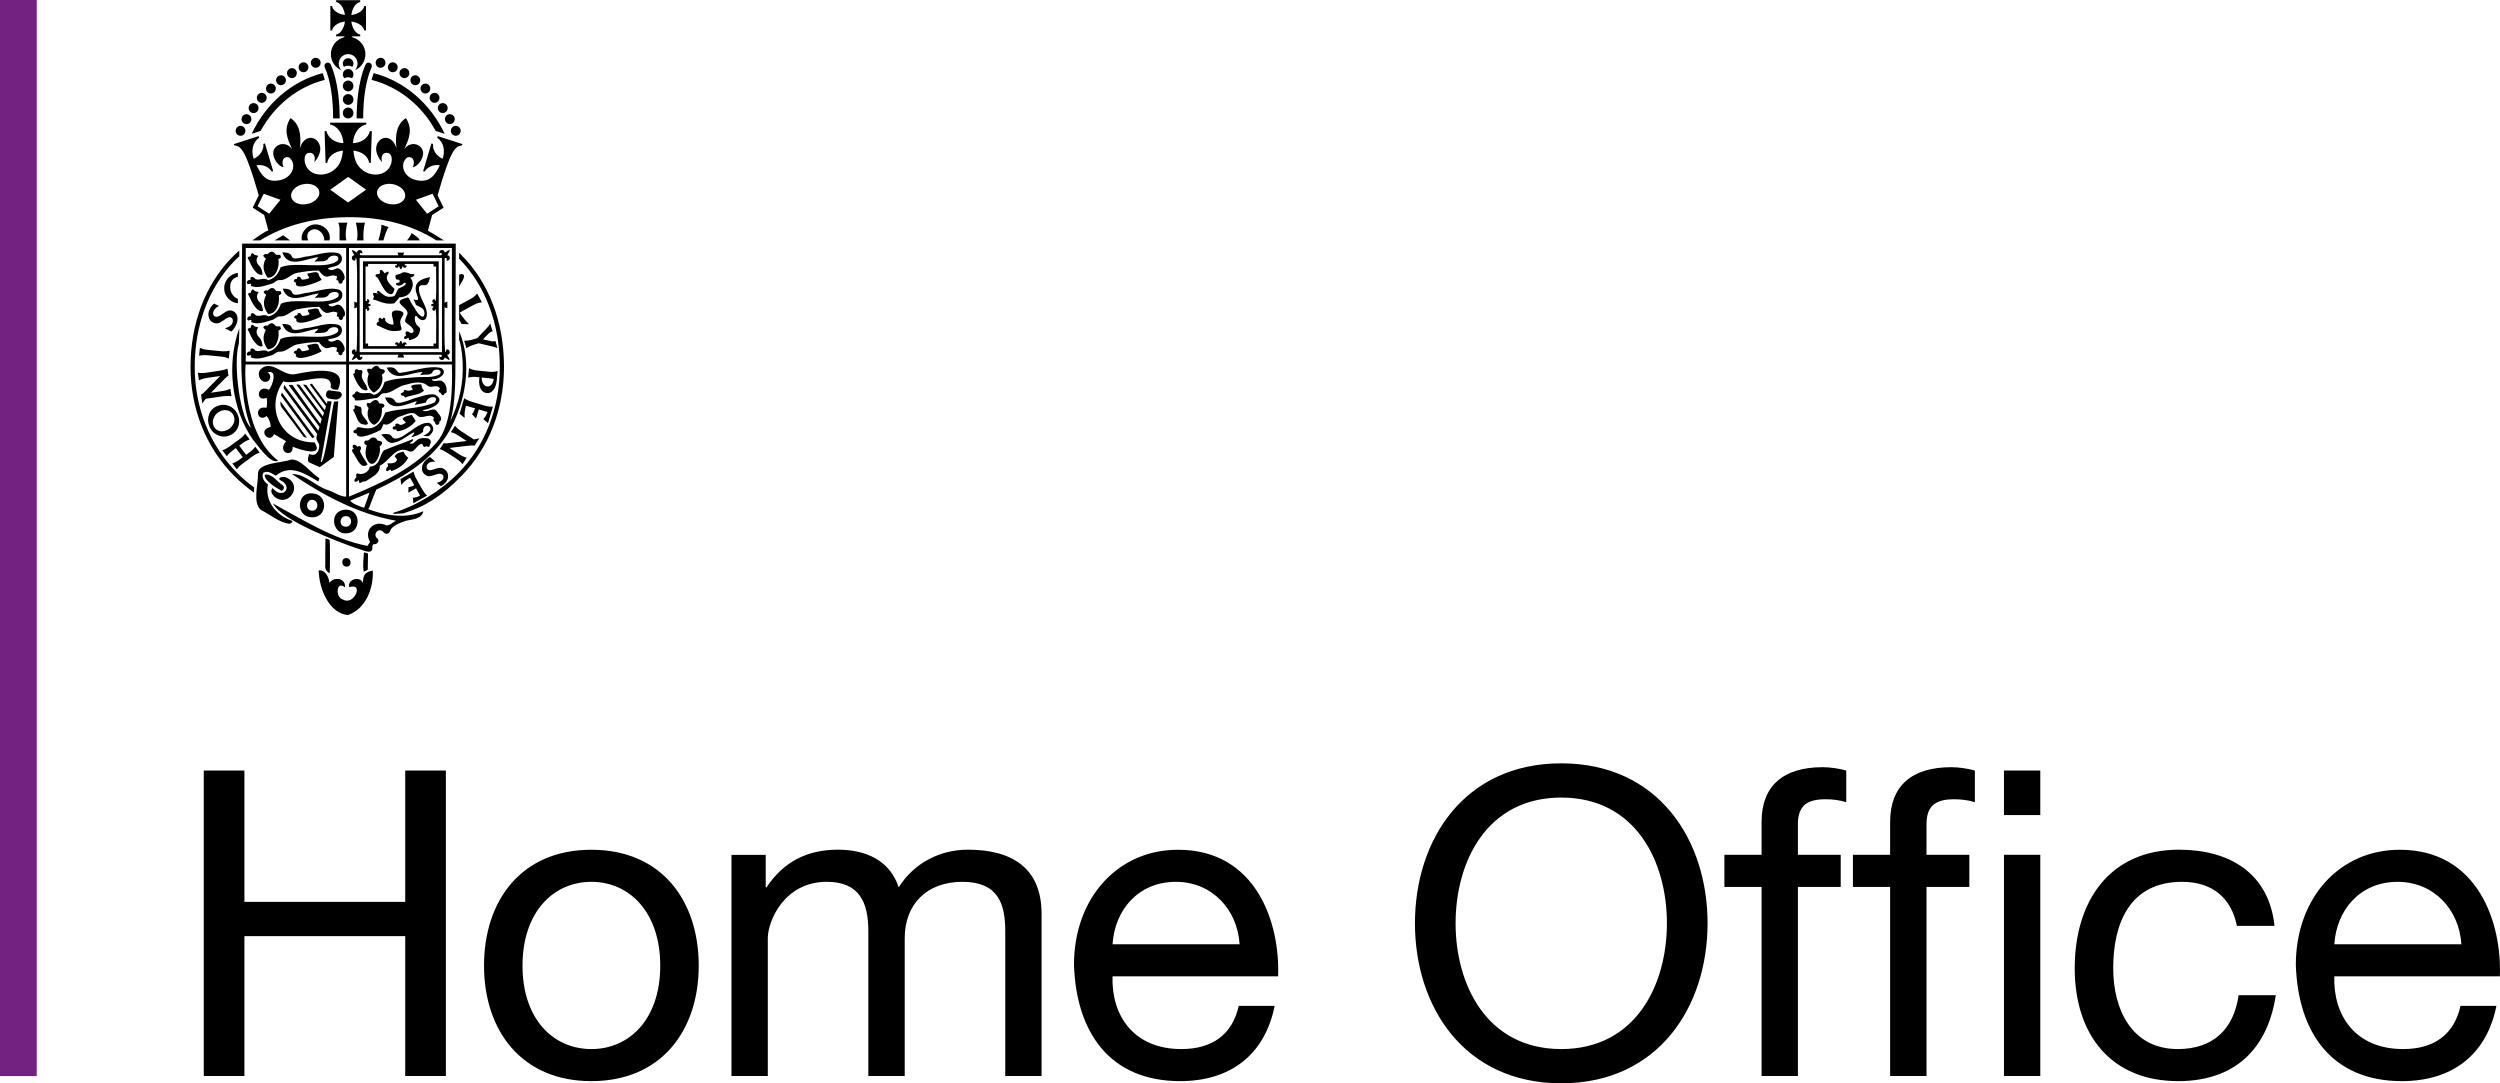 <?xml version="1.0" encoding="UTF-8"?><svg id="b" xmlns="http://www.w3.org/2000/svg" width="650" height="281.657" viewBox="0 0 650 281.657"><defs><style>.d{fill:#732282;}</style></defs><g id="c"><path class="d" d="M0,279.782h9.55V0H0v279.782Z"/><path d="M67.374,69.094c-.72-.719-.948-1.737-.229-2.509-.351-.352-.842-.07-1.193-.562-.456-.509-.72.087-.826.631-1.281.176-.543.597-.263,1.282.42,1.175,1.931,3.984,3.406,3.457-.07-.807-.264-1.737-.895-2.299M82.838,71.271c-.263-1.018-2.123-.194-2.897-.158-.087.509.37.737.458,1.14-.597.387-1.23.404-1.862.474-.333-.333-.474-.93-1.052-.754-.334.088-.141.439-.386.562q-.65-.053-.738.615c.194.104.386.227.58.351-.474,2.299,5.776-.088,6.706-.772-.316-.511-.703-.861-.807-1.458M73.044,66.953c-.053-.246-.122-.44-.176-.668-.404-.018-.754-.035-1.106-.053-.807-1.036-1.299-1.052-2.247-.122q-.65-.246-1.089.333c.158.333.37.58.703.754-1.001,1.827-.703,3.459.492,5.004,2.211.07,3.106-2.949,2.756-4.792.229-.158.439-.298.668-.456M87.28,69.902c-.65.298-1.51.613-2.037-.158,1.142-.474,2.546-.352,3.3-1.422.58-.703.528-2.089-.561-2.475-2.861-.772-5.864.65-8.76.913-5.39,1.457-1.544-1.159-5.828-1.142,1.545,4.389,6.144,1.563,9.357,1.246-.246.511-.756.72-.983,1.178,1.14-.23,2.615.21,3.475-.668.421-1.212,3.3-1.351,2.616.298-2.703,2.634-11.165.158-14.922,1.843-.562,1.72-1.544,2.861-3.196,3.335-1.35-.825-1.947.122-3.299-.263-.368-.404-.756-.877-1.334-.421,0,.176.018.386.018.631-.65-.192-1.351.685-.685,1.089.282.018.562-.298.86-.018-.035.139-.051.298-.087.456,1.79.772,3.739-.106,5.494-.58.72-.21,1.106-.93,1.878-.913,1.827.141,2.861-1.404,4.442-1.843,1.931-.368,3.897-.668,5.881-.632,2.264,3.09,2.685.456,4.722,1.527-.07.298-.122.58-.176.913.194.07.368.122.527.176-.194.772.948,1.211,1.089.245.035-.122-.019-.28.139-.298,1.212-.65-.65-3.862-1.931-3.02M67.462,78.538c-.703-.737-.93-1.737-.211-2.527-.368-.334-.842-.054-1.193-.544-.458-.527-.72.07-.844.632-1.263.176-.527.596-.245,1.263.42,1.175,1.931,4.003,3.406,3.476-.07-.808-.264-1.739-.914-2.301M82.926,80.697c-.245-1.001-2.106-.176-2.879-.141-.087.509.368.72.456,1.124-.596.386-1.228.404-1.861.492-.333-.333-.474-.93-1.054-.754-.333.069-.139.42-.386.561q-.65-.051-.737.597c.194.122.386.246.58.352-.474,2.299,5.776-.088,6.706-.773-.317-.509-.703-.86-.826-1.457M73.149,76.379c-.064-.221-.123-.444-.176-.668-.375-.002-.75-.014-1.124-.035-.789-1.036-1.281-1.054-2.229-.122q-.668-.246-1.106.333c.158.316.368.578.72.737-1.002,1.825-.703,3.476.474,5.002,2.229.088,3.124-2.93,2.773-4.775.229-.157.439-.316.668-.474M87.386,79.328c-.65.316-1.527.632-2.037-.158,1.142-.456,2.528-.352,3.3-1.404.58-.703.528-2.107-.58-2.475-2.844-.789-5.845.65-8.741.895-5.39,1.476-1.545-1.158-5.828-1.14,1.544,4.388,6.144,1.579,9.338,1.263-.227.509-.754.703-.966,1.159,1.142-.211,2.616.227,3.476-.65.421-1.211,3.283-1.351,2.616.28-2.704,2.634-11.165.158-14.922,1.861-.562,1.72-1.544,2.861-3.196,3.318-1.351-.825-1.947.123-3.299-.245-.37-.42-.756-.877-1.335-.42v.613c-.631-.176-1.334.701-.666,1.105.28.019.562-.316.86-.018-.037.141-.053.282-.088.439,1.774.772,3.739-.104,5.495-.578.719-.211,1.105-.913,1.878-.896,1.825.123,2.861-1.404,4.442-1.842,1.93-.37,3.896-.668,5.88-.65,2.264,3.106,2.687.474,4.722,1.526-.069.298-.122.597-.176.914.194.069.37.122.528.192-.211.756.948,1.212,1.087.229.037-.122-.018-.264.141-.282,1.211-.666-.65-3.861-1.931-3.036M67.374,87.701c-.72-.737-.948-1.737-.229-2.527-.351-.334-.842-.054-1.193-.544-.456-.528-.72.087-.826.631-1.281.176-.543.597-.263,1.265.421,1.193,1.931,4.002,3.406,3.475-.07-.807-.264-1.737-.895-2.299M82.838,89.861c-.263-1.002-2.123-.176-2.895-.141-.088.509.368.72.456,1.124-.597.386-1.23.404-1.862.492-.333-.333-.474-.93-1.052-.756-.334.07-.141.421-.386.562q-.65-.053-.738.597c.194.122.386.245.58.352-.474,2.298,5.776-.089,6.706-.773-.316-.509-.703-.86-.807-1.457M73.044,85.541c-.053-.227-.122-.437-.176-.666-.404,0-.754-.018-1.105-.035-.808-1.036-1.3-1.054-2.248-.123q-.65-.246-1.087.333c.157.317.368.58.701.738-1.001,1.825-.701,3.475.492,5.002,2.211.088,3.108-2.932,2.756-4.775.229-.158.439-.316.668-.474M87.28,88.492c-.65.316-1.51.613-2.037-.158,1.142-.456,2.546-.352,3.301-1.404.578-.703.525-2.107-.562-2.475-2.861-.789-5.864.65-8.76.895-5.39,1.457-1.544-1.159-5.828-1.124,1.545,4.371,6.144,1.563,9.357,1.23-.246.527-.756.719-.983,1.193,1.14-.227,2.615.194,3.475-.666.421-1.212,3.301-1.351,2.616.28-2.703,2.634-11.165.158-14.922,1.861-.562,1.72-1.544,2.861-3.196,3.318-1.35-.825-1.947.122-3.299-.245-.368-.421-.756-.878-1.334-.421,0,.176.018.368.018.613-.65-.176-1.351.703-.685,1.106.282.018.562-.316.861-.018-.037.139-.054.28-.088.439,1.79.772,3.739-.088,5.494-.58.72-.21,1.106-.913,1.878-.894,1.827.122,2.861-1.406,4.442-1.844,1.931-.368,3.897-.685,5.881-.65,2.264,3.108,2.685.474,4.722,1.527-.07.298-.122.597-.176.913.194.07.368.122.527.176-.194.772.948,1.228,1.089.246.035-.106-.019-.264.139-.282,1.212-.666-.65-3.862-1.931-3.036M80.874,118.192c-.141-.051-.282-.087-.474-.139-.229.613-.597,1.755-.054,2.159l2.792,1.246,3.651-2.633,1.159-14.483-1.07.07c-.282.037-2.459,16.694-3.478,15.711.211-1.087,2.81-15.711,2.81-15.711,0,0-.72-.122-1.071-.158-.053.334-.141.772-.141.772l-3.914-5.283-.528.229,4.197,5.67-.282.983c-.404-.264-4.442-6.022-4.844-6.549l-.844-.087,5.46,7.302-.298.966-6.128-8.25-.789-.019,6.618,8.954-.368,1.281-7.268-10.147-.983.018,8.04,10.901-.298.983-8.883-11.902-.157.896s8.251,11.164,8.759,11.884c-.456,1.368-.122,1.492.458,2.615.298,1.265-.58,3.212-2.072,2.722M76.099,116.139c1.685.737,8.267,2.861,5.67-1.124-8.69.176-12.991-8.988-8.093-15.887,2.897,1.369,13.2-3.475,12.288,1.58.527.58.685.632,1.896.632,3.055-6.776-7.18-4.863-10.848-4.109-3.282.913-6.232-3.897-9.146-1.316-1.177,1.001-.456,3.265,1.106,3.371,1.387.053,1.79-1.843.578-2.458,2.704-.878,1.353,3.423.37,4.53-3.073-1.633-3.652,3.335-.58,2.072.122.876.158,1.755-.07,2.614-3.318-.754-2.492,4.038.035,2.142.703.703,1.018,1.756,1.089,2.775-.245.087-.492.139-.701.263-2.528,1.07.509,4.16,1.561,1.651,1.002.596,2.107,1.263,3.125,1.842-2.546,3.02,1.931,4.406,1.72,1.422M81.786,113.611l-8.497-11.551s-.176.528-.245.772c.632.844,8.128,11.077,8.128,11.077l.615-.298ZM73.22,105.905c1.965,2.562,3.88,5.159,5.792,7.74.298.053.826.176.826.176l-6.917-9.445s-.139.948.298,1.527M88.334,101.85c-.948-.088-1.966-.298-2.897-.386-.842.386-.983,1.842,0,2.141.492.141,1.544.264,1.544.229,1.159.333,2.739-1.194,1.353-1.984M114.911,99.093c-.509-.492-2.546.509-2.597-.509,1.51.352,4.423-1.614,2.423-2.895-3.388-.791-7.093.842-10.533,1.228-1.351.298-.668-1.896-3.652-1.316,1.913,4.019,6.057,1.175,9.269,1.14.018.352-.596.334-.456.791.948-.298,2.528.21,3.071-.72.282-1.14,2.687-.878,1.984.439-1.808,1.142-4.476.615-6.6.861-2.58.21-5.407.28-7.812,1.175-.49,1.51-1.158,3.037-2.878,3.406-1.212-1.177-2.967.211-4.266-.983-.421.088-.509.352-.685.668-.632.245-.842.596-.194,1.035.333.106.211.492.352.685,1.702.106,3.404-.352,5.126-.562,1.281,0,1.228-1.124,2.176-1.281,2.264.122,3.686-1.878,5.809-2.211,1.721-.492,4.022-1.106,5.548.087.352.404.878.492,1.439.386.72-.122,1.58-.28,1.966.562l-.42.421c.087.158.157.352.244.527.352-.037.405.263.546.492.192.316.65.316.719,0,.088-.404.509-.211.632-.562.07-1.036-.158-2.335-1.212-2.861M105.519,101.445c-.141-.122-.439,0-.492.088.018.65-.668.456-.878.913.139.264.333.474.615.456.368-.035.351.421.684.439,1.58-.719,3.476-.543,4.81-1.773-.492-.439-.615-1.036-.737-1.649-.914.069-1.792-.054-2.581.386-.088.404.211.631.404,1.001-.65.263-1.228.404-1.825.139M109.855,106.607c1.966-.037,6.565-2.213,3.23-4.021-1.861-.298-3.721.596-5.511,1.018-7.233,2.879-3.002-.632-7.479-.246,1.51,3.827,5.337,1.844,8.198.948.088.421-.439.528-.368.948.966-.192,1.878-.386,2.791-.578.386-1.878,3.827-1.896,2.248-.019-3.95,1.739-8.619,1.404-12.763,2.581-2.756,7.25-7.566,2.317-7.531,4.406-1.07.087-1.07,1.14.053,1.035.018,2.125,5.354-.333,6.338-.964l.684-1.476c1.616.791,2.773-1.526,4.178-1.947,1.387-.282,3.213-1.651,4.406-.386,1.334,1.475,3.318-.772,4.494.719-.44,1.142.139.632.333,1.351-.018.65,1.054.632,1.07-.018,0-.28.037-.456.317-.562.596-.913-.668-1.896-1.124-2.65-.966-.948-2.58.842-3.563-.141M104.922,117.42c-.878.227-1.774.298-2.317,1.211.229.298.439.58.65.879-.421,1.105-1.51.93-2.528.966.088.351.139.543.211.772-.44.227-.615.615-.528,1.158.123.037.264.088.387.123.298-.352.807-.701.93-.035,1.861-.615,3.528-1.739,4.406-3.476-.528-.421-.983-.895-1.212-1.598M102.482,110.855c-.404,0-.492.509-.21.737.263.298.527-.018.825.07.018.176.018.316.035.439,1.616.106,4.073-1.351,4.933-2.668-.333-.528-.668-1.036-1.001-1.563-.878.28-1.896.264-2.423,1.054.317.351.597.632.913.966-.596.333-1.281.894-1.931.351-.263-.246-1.001-.122-.825.333.018.07-.018.176-.018.246-.122.018-.211.035-.298.035M98.181,114.558c-.474-1.001-1.475-1.106-2.176-.246-.246.298-.615.194-.93.229-.685.316-.317,1.054.28,1.228-.316,1.142-.492,2.301-.035,3.423,1.598,3.809,3.984-1.036,3.388-3.089,1.087-.913.789-1.457-.528-1.545M91.599,116.84c-.245.65.386,1.018.615,1.527.701,1.106,1.737,3.792,3.353,2.387-.597-1.177-1.545-2.248-1.984-3.476.527-.754.298-1.72-.703-1.105-.263-.509-.631-.615-1.087-.474-.141.333-.211.631.139.894.018,0,0,.088-.018.141l-.316.106M99.691,105.062c-.316-.176-.701-.194-1.036-.158-.562-1.475-1.598-.913-2.423-.035-1.228-.492-1.036.613-.386,1.211-.613,1.51-.192,3.739,1.404,4.387,1.686-.701,2.16-2.754,2.054-4.405.527-.088.948-.668.386-1.001M91.949,106.922c.685,1.054.878,2.722,2.054,3.335.527,0,1.351.492,1.668-.158-.334-1.246-1.88-1.966-1.668-3.406.07-.333-.053-.65-.316-.966-.615.194-1.861-1.175-1.404.44-.37.139-.597.386-.334.754M111.031,113.944c-3.371-.439-2.861,1.896-4.528,1.335.298-.37,1.124-.562.86-1.124-2.475,1.07-5.092,1.861-7.566,2.966-1.246,1.335-.842,3.985-3.67,4.232-.104,1.387-2.053,2.316-3.247,1.702-.474.456-.263.562-.192,1.002-.405.349-.966,1.211-.088,1.211.28-.07.492-.474.772-.352l-.051.562c.227,0,.543.088.631-.018.386-.492.948-.088,1.369-.474,1.457-.983,3.547-1.878,3.423-3.914,2.581-1.124,4.073-5.285,7.407-3.828,1.668.895,2.107-1.774,3.599-1.843.421.983.615.913,1.159.58.93.719.772-.421,1.124-.93.051-.528-.474-1.124-1.002-1.106M111.803,110.046c-3.018-1.017-7.793,5.566-9.795,3.635-.492-1.07-2.001-.948-2.932-.668,1.124.826,1.756,2.634,3.476,2.037,1.949-.386,3.476-1.949,5.161-2.668.037.561-.527.807-.772,1.334,1.158-.352,2.194-.685,3.055-1.422-.158-3.178,4.405-.948.035,1.018.772.018,1.316.368,1.843-.282,1.002-.894,1.054-2.176-.07-2.985M95.566,101.393c-.088-1.616-1.966-2.668-1.404-4.283.174-.314.083-.708-.211-.914q-.544.141-.948-.122c-.72-.352-.807.439-.754.93-.141.07-.264.122-.458.211.492,1.404,1.95,4.897,3.775,4.178M95.742,97.653c-.544,1.545.018,3.582,1.438,4.424,1.633-.719,2.687-2.861,2.107-4.652.404-.333.878-.492.737-1.036-.263-.632-1.228-.158-1.475-.895-.613-.842-1.438-.158-1.93.42-.387.037-.756-.157-1.089.019-.368.668.615,1.054.21,1.72M89.686,5.601c-.229,1.774-1.159,3.178-2.299,3.388v.456h2.248c-.111.075-.206.171-.282.282-1.97.535-3.332,2.33-3.318,4.371,0,1.861,1.124,3.475,2.721,4.16-.441-.464-.686-1.08-.685-1.72,0-1.37,1.106-2.475,2.458-2.475,1.334,0,2.44,1.105,2.44,2.474,0,.668-.263,1.282-.684,1.72,1.654-.721,2.723-2.354,2.721-4.159.014-2.041-1.348-3.836-3.318-4.371-.069-.11-.159-.206-.264-.282h2.23v-.456c-1.142-.21-2.072-1.614-2.299-3.388,1.773.229,3.142,1.159,3.352,2.317h.458V1.58h-.458c-.21,1.159-1.579,2.089-3.352,2.318.227-1.79,1.158-3.161,2.299-3.388V.053h-6.27v.456c1.14.229,2.072,1.598,2.299,3.388-1.774-.229-3.142-1.159-3.353-2.317h-.439v6.338h.439c.211-1.159,1.58-2.089,3.353-2.318M90.526,15.133c-.77.004-1.391.633-1.387,1.403h0c0,.317.106.615.282.844.678-.396,1.516-.396,2.194,0,.176-.229.28-.528.28-.844,0-.772-.613-1.404-1.368-1.404M90.527,17.94c-.77.004-1.392.631-1.388,1.402,0,0,0,.002,0,.003,0,.387.158.72.404.983.298-.139.632-.245.983-.245s.685.106.966.245c.263-.259.409-.614.404-.983,0-.772-.615-1.404-1.369-1.404M90.526,20.942c-.77.004-1.391.633-1.387,1.403,0,0,0,0,0,.001,0,.772.615,1.404,1.387,1.404.756,0,1.369-.631,1.369-1.404s-.613-1.404-1.368-1.404M90.527,24.454c-.77.004-1.392.631-1.388,1.402,0,0,0,.002,0,.003,0,.772.615,1.404,1.387,1.404.756,0,1.369-.632,1.369-1.404s-.613-1.404-1.368-1.404M90.527,27.964c-.77.004-1.392.631-1.388,1.402v.004c-.024.761.574,1.397,1.335,1.421.761.024,1.397-.574,1.421-1.335,0-.029,0-.058,0-.086,0-.772-.613-1.406-1.368-1.406M86.611,30.79h1.704c0-3.318-.298-9.514-2.335-14.008-.136-.306-.437-.504-.772-.509-.122.002-.243.033-.352.088-.429.195-.619.7-.425,1.129.002.004.003.007.005.011,1.403,3.108,2.176,7.83,2.176,13.288M92.72,30.79h1.704c0-5.459.772-10.181,2.194-13.288.194-.439,0-.948-.439-1.14-.109-.056-.229-.086-.351-.088-.335.005-.636.204-.772.509-2.019,4.494-2.335,10.691-2.335,14.009M73.059,22.154c.707-.004,1.279-.576,1.282-1.282.004-.712-.569-1.293-1.281-1.299-.712.006-1.286.588-1.281,1.3,0,.701.578,1.281,1.281,1.281M82.1,17.624c.706-.008,1.272-.587,1.264-1.293,0-.002,0-.005,0-.007.011-.706-.553-1.287-1.259-1.297-.001,0-.003,0-.004,0-.707,0-1.281.573-1.281,1.281,0,.006,0,.012,0,.018,0,.719.561,1.3,1.281,1.3M78.924,18.784c.703-.005,1.269-.579,1.263-1.282h0c.011-.706-.552-1.287-1.258-1.299-.002,0-.004,0-.006,0-.713.005-1.287.587-1.282,1.3,0,.701.58,1.281,1.282,1.281M75.904,20.31c.706-.008,1.272-.587,1.264-1.293,0-.002,0-.004,0-.006.012-.706-.55-1.288-1.256-1.3-.002,0-.005,0-.007,0-.712.006-1.286.588-1.281,1.3,0,.72.578,1.3,1.281,1.3M64.09,32.264c.697,0,1.263-.564,1.264-1.261,0-.007,0-.014,0-.02.012-.706-.55-1.288-1.256-1.3-.002,0-.005,0-.007,0-.707,0-1.282.572-1.283,1.28,0,.007,0,.014,0,.02,0,.72.562,1.281,1.282,1.281M65.932,29.403c.712-.005,1.286-.586,1.282-1.299.005-.712-.569-1.294-1.281-1.3-.712.006-1.286.588-1.281,1.3,0,.72.578,1.3,1.281,1.3M68.056,26.735c.713-.005,1.287-.587,1.282-1.3.004-.712-.57-1.293-1.282-1.299-.712.006-1.286.588-1.281,1.3,0,.719.58,1.299,1.281,1.299M70.444,24.313c.706-.007,1.272-.586,1.265-1.292,0-.003,0-.006,0-.008.004-.703-.562-1.277-1.265-1.281h0c-.706.004-1.277.576-1.281,1.282,0,.719.58,1.3,1.281,1.3M62.545,35.302c.697,0,1.263-.564,1.264-1.261,0-.007,0-.014,0-.02.012-.706-.55-1.288-1.256-1.3-.002,0-.005,0-.007,0-.707,0-1.281.573-1.281,1.281,0,.006,0,.013,0,.019,0,.719.561,1.281,1.281,1.281M110.608,24.313c.706-.007,1.272-.586,1.265-1.292,0-.003,0-.006,0-.008.001-.703-.568-1.274-1.271-1.275s-1.274.568-1.275,1.271v.004c0,.72.562,1.3,1.281,1.3M98.953,17.624c.706-.008,1.272-.587,1.264-1.293,0-.002,0-.005,0-.007.011-.706-.553-1.287-1.259-1.297-.001,0-.003,0-.004,0-.707,0-1.282.572-1.283,1.28,0,.006,0,.013,0,.019,0,.719.562,1.3,1.282,1.3M117.226,34.021c0,.719.562,1.281,1.282,1.281.697,0,1.263-.564,1.264-1.261,0-.007,0-.014,0-.02.012-.706-.55-1.288-1.256-1.3-.002,0-.005,0-.007,0-.707,0-1.282.572-1.283,1.28,0,.007,0,.014,0,.02M102.131,18.782c.703-.005,1.269-.579,1.263-1.282h0c.011-.706-.552-1.287-1.258-1.299-.002,0-.004,0-.006,0-.707,0-1.281.573-1.281,1.281,0,.006,0,.013,0,.019,0,.701.561,1.281,1.281,1.281M105.151,20.308c.706-.008,1.272-.587,1.264-1.293,0-.002,0-.004,0-.006.012-.706-.55-1.288-1.256-1.3-.002,0-.005,0-.007,0-.707,0-1.282.572-1.283,1.28,0,.007,0,.014,0,.02,0,.72.562,1.3,1.282,1.3M113.839,28.103c0,.72.562,1.281,1.265,1.281.699.008,1.273-.552,1.281-1.251,0-.01,0-.02,0-.03.01-.707-.555-1.289-1.262-1.3-.006,0-.013,0-.019,0-.706.007-1.272.586-1.265,1.292,0,.003,0,.006,0,.008M115.684,30.982c0,.72.578,1.281,1.281,1.281.697,0,1.263-.564,1.264-1.261,0-.007,0-.014,0-.02.012-.706-.55-1.288-1.256-1.3-.002,0-.005,0-.007,0-.712.006-1.286.588-1.281,1.3M112.979,26.734c.707,0,1.282-.572,1.283-1.28,0-.007,0-.014,0-.02.01-.707-.556-1.289-1.263-1.299-.006,0-.013,0-.019,0-.706.008-1.272.587-1.264,1.293,0,.002,0,.005,0,.007,0,.719.562,1.299,1.263,1.299M107.977,22.153c.706-.004,1.277-.576,1.281-1.282.004-.712-.569-1.293-1.281-1.299-.706.007-1.272.586-1.265,1.292,0,.003,0,.006,0,.008-.005.703.562,1.277,1.265,1.281h0M65.443,34.791l2.317-.754c3.598-6.583,9.585-11.463,16.677-13.271-.158-.615-.352-1.212-.544-1.756-8.075,2.107-14.798,7.971-18.449,15.781M113.279,34.037l2.335.754c-3.67-7.811-10.392-13.674-18.468-15.781-.192.544-.368,1.124-.543,1.756,7.109,1.808,13.095,6.688,16.677,13.271M72.921,51.943l-2.932,3.635-3.02-1.95,1.598-3.247,4.354,1.563ZM78.872,47.889c2.001-.386,3.862.439,4.125,1.878.282,1.422-1.142,2.897-3.142,3.282-2.019.404-3.862-.439-4.144-1.861-.263-1.439,1.142-2.914,3.161-3.3M90.527,45.993l4.653,3.318-4.671,3.335-4.652-3.318,4.669-3.335ZM98.042,49.766c.28-1.439,2.123-2.266,4.142-1.878,2.001.386,3.423,1.861,3.142,3.3-.263,1.422-2.123,2.264-4.125,1.861-2.018-.386-3.423-1.861-3.159-3.282M112.47,50.379l1.598,3.249-3.02,1.949-2.914-3.635,4.336-1.563ZM67.268,50.8l-1.175,2.387-.387.808.738.474,2.248,1.439c.349,1.263.701,2.597,1.087,4.037-.668,0-3.388,2.019-4.178,2.563h2.018c6.32-3.914,13.938-5.952,22.681-6.04,8.988-.087,16.765,1.95,23.171,6.04h1.966c-.613-.439-3.949-2.423-4.178-2.528.386-1.457.754-2.809,1.089-4.072l2.247-1.439.737-.474-.386-.808-1.175-2.387c3.459-12.059,4.581-12.743,6.355-13.007l.087-.334-6.407-2.072-.122.423c1.614,1.193,2.14,3.159,1.403,5.476-1.702-.754-2.685-2.387-2.492-3.862-.037,0-.422-.122-.422-.122l-2.159,7.215s.316.087.352.104c.841-1.246,2.316-1.931,4.002-1.649-1.422,2.897-2.791,4.476-5.881,3.914-3.335-.613-4.178-3.44-3.423-4.932.562-1.106,1.142-1.246,1.79-1.001.65.229,1.036,1.159.474,2.546,1.246-.264,2.546-1.931,2.687-3.423.139-1.476-1.124-2.492-2.178-2.599-.999-.104-1.913.229-2.738,1.3,1.404-2.932,2.213-5.249.439-8.075-2.299,1.491-2.897,4.211-2.456,7.828-.983-3.196-3.67-3.371-4.845-1.439-1.177,1.949.28,4.266,1.105,5.037-.404-1.509.194-2.65,1.545-2.352,1.351.298,1.369,3.142-.368,4.618-1.737,1.457-4.387,1.228-6.126-.07-1.598-1.194-2.194-2.528-2.528-5.161,2.211.194,3.897,1.528,4.125,3.177.037,0,.404.018.404.018l.282-8.25-.509-.019c-.352,1.668-2.125,3.09-4.406,3.125.158-2.546,1.598-4.512,3.459-4.845v-.474h-9.391v.474c1.861.333,3.3,2.299,3.457,4.845-2.264-.037-4.054-1.457-4.405-3.125-.037,0-.492.019-.492.019l.263,8.25s.368-.018.421-.018c.229-1.649,1.896-2.985,4.107-3.177-.333,2.633-.913,3.968-2.527,5.161-1.72,1.3-4.371,1.527-6.126.07-1.739-1.476-1.72-4.32-.37-4.618,1.353-.298,1.966.844,1.563,2.354.826-.772,2.282-3.09,1.106-5.037-1.177-1.932-3.862-1.756-4.861,1.438.437-3.616-.141-6.338-2.442-7.83-1.79,2.827-.983,5.144.439,8.076-.842-1.071-1.755-1.406-2.756-1.3-1.054.106-2.317,1.124-2.159,2.599.122,1.492,1.422,3.159,2.685,3.423-.58-1.387-.176-2.317.456-2.546.65-.246,1.23-.106,1.79,1.001.772,1.492-.069,4.318-3.422,4.933-3.09.561-4.459-1.018-5.881-3.915,1.702-.282,3.159.404,4.002,1.649.037-.018.352-.104.352-.104l-2.142-7.215s-.404.122-.42.122c.175,1.476-.791,3.108-2.512,3.862-.737-2.316-.21-4.283,1.404-5.476l-.104-.421-6.426,2.072.106.333c1.755.263,2.879.948,6.338,13.007M119.844,66.179c-.158-.157-.316-.316-.474-.456v1.527c6.829,6.952,10.586,16.923,10.586,28.14,0,10.674-3.792,20.451-10.691,27.509-4.546,4.669-11.059,8.671-16.992,10.427l.069.298c.282-.035.65-.035,1.089-.07.439-.018.93-.035,1.439-.087,5.67-1.72,10.076-4.547,15.184-9.796,7.093-7.285,10.989-17.327,10.989-28.28,0-11.691-3.968-22.049-11.199-29.209M61.598,122.897c-7.074-7.146-10.971-16.923-10.971-27.509,0-10.813,3.633-20.556,10.216-27.437.404-.404.844-.844,1.37-1.318v-1.491l-.019.018c-.754.65-1.475,1.334-2.141,2.037-6.776,7.074-10.515,17.098-10.515,28.191,0,10.867,4.002,20.926,11.287,28.28,1.538,1.543,3.2,2.958,4.968,4.23l.192.158.054-.245c.035-.211.035-.509.035-.756v-.333l-.07-.053c-1.579-1.123-3.054-2.386-4.406-3.774M107.468,130.867l3.58-2.018c-.474-.405-.895-.967-1.281-1.633l-1.492-2.668c-.386-.668-.632-1.318-.738-1.932l-3.404,1.913.192,1.544h.019c.527-.701,1.281-1.333,2.264-1.877l1.106,1.984c-.562.263-1.054.439-1.51.474l-.019,1.439,1.984-1.124,1.054,1.896c-.668.352-1.3.527-1.878.527l.123,1.475ZM113.594,125.495l-.019.018,1.036.896c.492-.229.895-.544,1.265-.966.456-.528.666-1.106.631-1.739-.035-.631-.28-1.14-.719-1.51-.368-.316-.738-.492-1.142-.543-.404-.037-.894.051-1.492.263-.578.211-1.017.333-1.263.352-.242.02-.482-.056-.668-.211-.19-.172-.303-.412-.316-.668,0-.264.088-.527.282-.738.21-.227.439-.404.719-.492.298-.087.685-.139,1.211-.139l.037-.018-1.369-1.177c-.506.281-.958.649-1.334,1.089-.492.58-.738,1.175-.756,1.825-.018.632.229,1.177.738,1.616.368.298.737.456,1.089.456.368.018.894-.106,1.561-.352.509-.192.913-.28,1.212-.28.26-.019.518.063.719.229.194.157.298.368.298.631.002.276-.105.541-.298.738-.333.386-.807.615-1.422.719M122.793,115.804c.21,0,.404.019.596.054l1.23-1.915-.019-.018c-.448.165-.913.276-1.387.333l-3.142-2.037c-.421-.28-.772-.525-1.036-.772-.271-.226-.513-.486-.719-.772l-1.106,1.685c.368.088.701.194,1.001.333.298.141.666.352,1.106.65l2.018,1.316-4.861.58c-.544.053-.914.053-1.124-.018l-1.002,1.544c.669.23,1.354.58,2.072,1.054l2.072,1.335c.439.28.791.543,1.036.754.229.194.456.456.72.789l1.087-1.702c-.346-.078-.682-.196-1.001-.352-.382-.186-.751-.397-1.105-.631l-2.37-1.544,5.055-.599c.421-.051.72-.069.878-.069M126.881,110.011l1.265-4.283c-.684.037-1.422-.069-2.229-.298l-3.177-.948c-.808-.245-1.492-.544-2.054-.948l-1.194,4.056,1.3,1.052h.035c-.122-.948,0-2,.334-3.159l2.37.685c-.229.631-.492,1.14-.808,1.526l1.054,1.124.703-2.37,2.264.668c-.264.789-.615,1.404-1.089,1.842l1.227,1.054ZM127.778,100.005c-.316.352-.684.509-1.106.474-.42-.051-.772-.28-1.035-.701-.264-.421-.404-.966-.404-1.633l2.176.229c.404.037.737.088.966.139-.088.65-.28,1.142-.596,1.492M129.164,98.812l.211-2.352c-.632.21-1.351.28-2.16.192l-3.159-.316c-.826-.088-1.51-.28-2.107-.615l-.227,2.475c.7-.203,1.435-.263,2.159-.176l.772.07c-.014.158-.031.316-.051.474-.106,1.036.035,1.896.386,2.546.352.668.878,1.018,1.598,1.089.65.069,1.211-.194,1.702-.791.474-.596.772-1.475.878-2.597M127.831,86.208c.053-.018.141-.035.246-.051l-.615-2.054-.018.018c-.158.333-.458.756-.914,1.23l-2.456,2.58-1.159.333c-.826.246-1.563.352-2.229.317l.578,1.966c.544-.386,1.23-.703,2.037-.948l1.194-.352,3.528.844c.562.122.983.263,1.3.404h.018l-.544-1.878c-.037.035-.106.051-.176.087-.298.088-.631.088-1.036-.018l-2-.456,1.404-1.457c.28-.298.561-.492.842-.562M122.406,77.694l-2.756,1.492c-.088.053-.194.088-.28.141v3.756l.65,1.175,1.877.019.019-.037c-.352-.298-.756-.737-1.212-1.3-.438-.525-.836-1.082-1.193-1.666l3.721-2.038c.701-.368,1.387-.596,2.072-.631l-1.246-2.299c-.405.543-.948,1.001-1.652,1.387M61.845,71.99v-1.054c-.525.076-1.03.249-1.492.509-.65.368-1.14.861-1.509,1.492-.376.592-.566,1.283-.544,1.984-.019.685.139,1.334.492,1.931.339.617.844,1.128,1.457,1.475.492.298,1.017.474,1.598.527v-1.159c-.475-.162-.895-.453-1.212-.842-.538-.636-.82-1.449-.791-2.282-.018-.756.211-1.387.668-1.878.386-.404.826-.632,1.334-.703M61.723,82.417c-.085-.66-.503-1.23-1.106-1.51-.439-.21-.86-.263-1.228-.157-.387.104-.896.404-1.545.877-.492.351-.877.58-1.177.666-.261.101-.551.094-.807-.018-.232-.118-.395-.339-.439-.596-.054-.282,0-.562.158-.896.245-.509.701-.913,1.316-1.193l.018-.037-1.263-.632c-.46.395-.836.879-1.106,1.422-.352.703-.456,1.404-.28,2.072.157.668.509,1.142,1.052,1.404.44.229.879.298,1.3.229.42-.088.913-.333,1.475-.738.578-.42.983-.684,1.246-.772.237-.1.505-.094.737.018.246.122.404.333.456.615.054.298.019.58-.139.895-.158.298-.368.562-.65.737-.263.194-.666.37-1.211.528l-.018.051,1.649.826c.456-.421.842-.967,1.159-1.598.386-.756.509-1.492.404-2.194M54.016,92.37l3.3.317c.842.087,1.58.263,2.194.543l.194-2.053c-.737.168-1.497.209-2.248.122l-3.299-.316c-.757-.054-1.499-.238-2.194-.544l-.194,2.054c.666-.158,1.404-.194,2.247-.122M58.826,101.464c-.453.13-.917.218-1.387.264l-2.599.386,3.633-3.686c.405-.404.72-.668.932-.756l-.264-1.808c-.719.263-1.544.474-2.475.596l-2.668.387c-.463.088-.933.135-1.404.139-.388.011-.777-.018-1.159-.087l.298,1.982c.334-.157.685-.298,1.089-.404.368-.104.826-.192,1.369-.28l3.073-.439-3.792,3.844c-.298.333-.527.544-.668.65-.163.135-.34.252-.527.351l.317,2.247h.053c.251-.426.551-.821.894-1.177l4.091-.596c.544-.088,1.001-.123,1.404-.123.404-.018.789.018,1.159.07l-.298-1.966c-.352.176-.72.316-1.071.404M60.599,110.365c-.396.734-1.054,1.292-1.843,1.561-.703.282-1.369.298-1.984.037-.632-.264-1.054-.685-1.263-1.3-.298-.718-.229-1.456.176-2.247.385-.772.999-1.299,1.79-1.579.634-.256,1.34-.269,1.983-.037.632.246,1.071.685,1.318,1.334.298.738.245,1.492-.176,2.23M60.652,106.221c-.537-.482-1.201-.799-1.913-.913-.721-.126-1.464-.047-2.142.229-1.07.386-1.79,1.089-2.211,2.106-.404,1.036-.386,2.089.035,3.161.246.684.668,1.281,1.23,1.737.562.474,1.211.772,1.931.913.701.122,1.387.053,2.054-.21.634-.233,1.196-.626,1.632-1.142.439-.527.738-1.159.86-1.896.127-.74.042-1.5-.245-2.194-.237-.699-.663-1.319-1.23-1.792M64.917,114.26l-1.177-1.526c-.368.527-.86,1.018-1.51,1.492l-2.527,1.842c-.65.474-1.282.808-1.896,1.002l1.175,1.544c.368-.527.877-1.017,1.51-1.491l.826-.615,1.808,2.37-.826.596c-.569.442-1.211.781-1.896,1.002l1.177,1.544c.419-.582.936-1.087,1.527-1.492l2.527-1.861c.65-.474,1.265-.807,1.896-.983l-1.175-1.544c-.368.525-.877,1.017-1.527,1.491l-.826.615-1.806-2.37.825-.615c.578-.428,1.217-.765,1.896-1.001M103.782,80.768c-3.194-.44-1.368,1.931-1.457,3.563-.49.298-2.352-.509-2.141-1.193,0-.562-.527-.703-.685-.298-.069.176-.21.176-.404-.037-.351-.544-.825.176-.631.58.087.157-.019.333-.194.351-.509.227-.474.983.229,1.018,1.561.754,2.93,1.561,4.74,1.281l-.019.018c1.984-.176.948-.578.879-2.035-.352-1.58,2.176-2.616-.317-3.249M107.522,77.819l.65,1.475s1.438.666,1.632.877c.807.632.684,2.352-.053,2.159-1.194-.508-1.896-2.299-2.722-3.404-.227-.194-.789-2.001-1.158-1.545-4.898,1.175.895,2.511,0,4.459-.176.263-.719,1.632-.509,1.825.421.544,1.351.93,1.825,1.632.808.826.088,1.774-.894,1.002-.563-.44-1.23.192-.668.806.035.106-.334.282-.404.334-.58.86.386.807.894.386.282-.158,0,.737.474.596.896-.21,2.283-.684,2.528-2.176.544-1.369-.737-1.158-1.052-2.352-.317-.492-.352-2.299.351-1.616.65.861,1.527,1.353,2.317.58,1.228-2.738-2.194-5.319-1.774-8.285.984-1.265,2.142.983,2.844-2.511-7.688,1.387-.508,7.092-4.282,5.758M102.485,78.872c.28-.298,1.105-1.159,1.192-1.351.088-.194.106-.211.704-.264,1.597-.245,2.404-.93,2.878-2.773.211-.544-.07-1.755-.404-2.001-.122-.106-.176-.28-.106-.352.298-.035.93-.298,1.036-.666-.176-.351-.596-.087-1.158-.28-.421-.211-1.527-.58-1.966-.316-1.018.772-2.387.104-1.651,1.773l.86.122.019.65s-.615.141-.826.194c-.508.789,1.212.86,1.668.227.298-.368.789-.439.772-.018-.245.544-1.052.807-1.544,1.054-.72.122-.913,1.649-1.476,2.141-1.561.317-2.123.264-3.668-1.07-.578-.703-1.035-.176-.596.368-.386,0-1.861-.668-.966.842-.703,1.089.351.72.948,1.07,1.263.528,2.65.932,4.283.65M98.077,72.131c.948,1.175,2.001,4.687,3.846,4.336v-.037c.333-.139.649-1.158.666-1.299-.122-.141-.257-.271-.404-.386-1.351-1.334-2.194-2.44-1.142-3.704-.018-1.002-.789.122-1.105-.054-.158-.28-.738-1.105-1.106-.701-.211.106.07.703-.122.844-.07.104-.123.122-.37.122-.826-.018-.948.544-.263.877M113.034,77.889l-.106-.106c-.631-.07-.737.966-.069,1.001v.037l-.791.368v.245l.791.368v.019c-.668.035-.562,1.07.069,1.001l.106-.106c.615-2.493.298,8.355.352,8.602h-.668v.684h-7.285c-.421-.069-.088-.684.176-.368l.104-.104c.088-.668-.966-.738-.999-.07h-.019l-.368-.807h-.245l-.37.807h-.018c-.018-.668-1.054-.596-.983.07l.106.104c.263-.316.596.298.176.368h-7.285v-.684h-.666v-8.952.176c.035-.44.666-.123.351.176l.106.104c.65.07.754-.966.087-1.002v-.016l.791-.368v-.246l-.791-.368v-.037c.668-.035.562-1.07-.087-1.001l-.106.106c.333.298-.316.615-.352.176,0,.035-.018.245,0,.263v-9.04h.668v-.666h7.303c.404.07.053.666-.194.351l-.104.106c-.088.684,1.001.737.983.051l.404.826h.245l.368-.826c0,.685,1.071.632,1.002-.051l-.107-.106c-.263.316-.613-.28-.192-.352h7.302v.668h.668c-.07-.139.28,11.095-.352,8.602M105.186,90.002v-.018l.019.018h-.019ZM103.221,90.002h-.019c.019,0,.019-.018.019-.018v.018ZM95.233,89.475v-.037l.037.037h-.037ZM95.041,80.312v.037-.037ZM114.07,67.953h-19.698v22.715h19.696v-22.715ZM114.912,91.546h-21.4v-24.487h21.399v24.487ZM116.071,67.619v.106c.983.333,1.263-1.334.227-1.351l.65-1.211-.158-.176c-.018,0-1.177.701-1.177.684-.018-1.035-1.667-.789-1.368.229h.104c.352-.456.86.352.298.474h-9.849l.316-.703h-1.79l.298.703h-9.812c-.596-.088-.106-.93.263-.474h.106c.316-1.001-1.334-1.263-1.351-.229-.018.019-1.177-.684-1.193-.684l-.158.176.666,1.211c-1.052.018-.772,1.685.211,1.351.719-3.968.439,10.481.474,10.971l-.703-.298v1.79l.703-.298c-.037.245.245,14.955-.474,10.989-.983-.317-1.263,1.351-.211,1.368l-.666,1.212.158.158c.018,0,1.175-.701,1.193-.684,0,1.035,1.668.789,1.351-.229h-.106c-.351.456-.86-.368-.28-.474h9.848l-.316.719h1.79l-.316-.719h9.831c.146.026.255.149.263.298,0,.298-.404.421-.544.176h-.106c-.316,1.018,1.335,1.263,1.353.229.018-.019,1.175.684,1.175.684l.158-.158-.65-1.211c1.054-.018.756-1.686-.21-1.369-.72,3.984-.456-10.481-.474-11.007l.719.316v-1.79l-.719.316v-11.375c.104-.58.93-.088.474.28M99.691,62.511c.352-1.299.789-2.633,1.334-3.475l-1.843-.615c0,1.14-.368,2.668-.807,4.09h1.316ZM87.948,57.893c.578,1.212.227,3.125.351,4.618h1.754c-.386-1.457.018-3.897.264-4.618h-2.368ZM92.511,57.893c.28.914.65,3.25.263,4.618h1.739c-.106-1.614.018-3.406.386-4.618h-2.387ZM85.665,62.511c.826-3.212-3.827-5.846-6.301-2.879-.844.877-1.071,1.931-.879,2.879h1.668c-.492-1.036-.368-2.264.93-2.756,1.685-.703,3.371,1.228,3.196,2.756h1.385ZM75.061,62.511c.123-.018.211-.018.317-.018l-1.755-1.334-2.23,1.351h3.668ZM105.801,62.511h3.318c-.282-.807-1.124-1.158-2.107-1.931-.264.772-.703,1.369-1.212,1.931M113.506,115.053c-5.969,6.898-14.517,10.602-22.768,14.078v-34.373h26.753c.157,5.444.157,15.641-3.985,20.294M96.023,128.181c-.298.948-.615,1.878-.966,2.81-.176.456-.298.789-.386,1.035-1.476-.474-3.09-1.07-3.616-1.878,1.687-.656,3.361-1.347,5.02-2.072l-.054.106M90.001,94.021h-26.103v-29.544h26.103v29.544ZM90.739,64.477h26.753v29.543h-26.753v-29.543ZM119.37,86.103v2.178c.386,1.159.754,2.861.913,5.846.141,2.685-.053,5.406-.65,8.04-.613,2.703-1.544,5.494-2.615,7.319.474-1.175,1.457-4.74,1.387-14.728l.088-31.422h-55.542c.018.122-.211,30.123-.211,30.685.07,11.727,2.089,15.781,2.493,17.184-2.668-2.159-4.74-16.465-3.124-21.924.053-.176.104-3.95.104-3.95-3.353,9.374-2.088,20.925,3.564,28.999,1.246,1.404,4.564,6.514,6.53,5.442-9.462-7.231-8.637-25.016-8.409-25.016h26.104v34.371c-1.51.054-3.335-1.299-4.81-1.737-3.247-1.001-5.776-4.178-9.286-4.144,8.11,5.548,17.343,10.446,27.104,12.148-1.054.421-1.949,1.704-3.037,1.002-2.983-1.072-5.406,1.632-3.756,4.528-.227.351-.456.701-.684,1.017-8.848-1.702-16.905-6.881-24.559-11.023,2.352,4.442,16.729,9.883,21.82,11.655,1.071.194,3.897,1.861,4.021,0-.122-.474.053-.772.28-1.106.878.298,1.774-.894,1.002-1.491-.984-.65-.352-2.283.825-2.089.368.053.596.263.842.527.719.789,1.544.211,1.702-.456.439-1.3,2.898-2.16,4.16-2.581,1.58-.333,4.126-.474,4.424-2.458-4.16,1.878-8.97,1.282-13.236-.157-.316-.123-.703-.264-1.124-.404.145-.131.259-.293.333-.474.574-1.539,1.177-3.067,1.809-4.583,7.461-3.423,14.657-7.899,18.853-15.026,4.389-7.637,6.216-17.906,2.687-26.175M90.124,147.316c1.475.07,1.3-2.352-.176-2.211-1.387.053-1.211,2.299.176,2.211M120.054,71.236c-.263,0-.474.104-.684.21v3.037c.789-1.351,2.037-3.02.684-3.247M95.688,143.928c-.386-.104-.684-.333-1.07-.263-.088,1.598-.368,3.423-.037,4.986.352-.158.65-.317,1.036-.492.035-1.439.053-2.827.07-4.232M73.394,126.093c-1.404-.913-2.722-3.055-4.564-2.651-.176,1.563,3.159,3.494,4.442,4.197.701-.632.737-1.002.122-1.545M85.578,148.984c.018,0,.051,0,.139.035.106-.894.106-8.003,0-8.618-.316-.176-.65-.387-1.106-.37-.069,2.266-.018,4.53-.035,6.794-.141.966.194,1.633,1.001,2.16M74.466,124.162c-.456-.298-2.282-.194-1.755.596,3.809,1.721.807,5.372-1.862,2.126-.684.948-.069,1.614.509,2.263,3.687,3.002,7.583-3.036,3.108-4.985M89.965,134.203c1.774-.053,1.774,2.809-.087,2.738-1.843.018-1.72-2.809.087-2.738M90.106,138.663c3.774-.07,3.968-6.197-.229-6.161-4.599.21-3.494,6.565.229,6.161M81.048,129.938c1.878-.037,1.949,2.809.194,2.844-1.913.053-1.756-2.738-.194-2.844M81.4,128.305c-4.285-.65-4.635,5.916-.563,6.179,4.301.44,4.635-5.88.562-6.179M75.887,135.396c-4.073-1.404-7.109-5.073-6.232-9.514-.966-.492-1.774-1.896-1.194-2.966,1.265-.65,2.194.192,3.249.772,3.774-3.159,7.566-.509,11.077,1.51.104-.317.192-.58.263-.86-2.229-1.318-4.845-5.127-7.425-4.845-2.142.894-8.707.754-8.55,3.738.088,2.634-1.473,7.532.772,9.357,2.389,1.194,4.776,3.265,7.391,3.616.264-.157,1.124-.439.65-.807M94.372,151.531c-.894-1.95-4.178-.791-3.563,1.14,3.931-1.3,1.246,4.916-1.616,3.212-2.089-.508-1.79-5.073.492-3.177.298-2.352-2.773-2.914-4.038-1.158-.139-1.492-1.07-3.476-2.79-3.231.087,4.53,2.544,11.095,7.6,11.604,4.653-1.598,6.69-6.987,6.478-11.569-1.913.352-2.546,1.018-2.563,3.178M639.962,245.512c-.562-9.005-7.127-16.236-16.571-16.236-9.796,0-15.905,7.337-16.467,16.236h33.038ZM649.072,261.522c-2.563,12.797-11.569,19.573-24.577,19.573-18.362,0-27.033-12.779-27.578-30.247,0-17.36,11.34-29.912,27.016-29.912,20.364,0,26.578,19.012,26.034,32.914h-43.044c-.333,10.006,5.337,18.906,17.906,18.906,7.899,0,13.236-3.668,14.903-11.234h9.34ZM581.594,240.719c-1.458-7.231-6.355-11.445-14.238-11.445-13.692,0-17.922,10.901-17.922,22.452,0,10.691,4.792,21.03,16.8,21.03,9.233,0,14.569-5.231,15.798-14.007h9.673c-2.106,14.113-10.795,22.346-25.349,22.346-17.572,0-26.928-12.131-26.928-29.369s8.9-30.807,27.138-30.807c13.131,0,23.366,6.126,24.806,19.801h-9.777ZM521.031,222.253h9.444v57.509h-9.444v-57.509ZM521.031,200.345h9.444v11.569h-9.444v-11.569ZM491.434,230.609h-9.671v-8.355h9.671v-8.55c0-9.357,5.566-14.236,15.905-14.236,1.79,0,4.336.333,6.126.877v8.233c-1.667-.562-3.67-.772-5.335-.772-4.565,0-7.234,1.438-7.234,6.442v8.004h11.131v8.355h-11.131v49.154h-9.462v-49.152ZM458.01,230.609h-9.671v-8.355h9.671v-8.55c0-9.357,5.566-14.236,15.905-14.236,1.774,0,4.336.333,6.109.877v8.233c-1.667-.562-3.67-.772-5.335-.772-4.565,0-7.233,1.438-7.233,6.442v8.004h11.129v8.355h-11.129v49.154h-9.445v-49.152ZM405.926,272.756c19.363,0,27.473-16.677,27.473-32.703s-8.111-32.687-27.473-32.687-27.472,16.677-27.472,32.687,8.128,32.703,27.472,32.703M405.926,198.467c25.261,0,38.041,19.906,38.041,41.586s-12.781,41.604-38.041,41.604-38.039-19.906-38.039-41.604,12.797-41.586,38.039-41.586M322.298,245.512c-.562-9.005-7.127-16.236-16.572-16.236-9.795,0-15.903,7.337-16.467,16.236h33.039ZM331.409,261.522c-2.563,12.797-11.569,19.573-24.577,19.573-18.362,0-27.033-12.779-27.595-30.247,0-17.36,11.357-29.912,27.033-29.912,20.364,0,26.578,19.012,26.034,32.914h-43.044c-.333,10.006,5.335,18.906,17.905,18.906,7.9,0,13.237-3.668,14.904-11.234h9.34ZM190.183,222.27h8.901v8.443h.21c4.336-6.565,10.464-9.795,18.574-9.795,7.127,0,13.463,2.685,15.798,9.795,3.897-6.231,10.568-9.795,18.01-9.795,11.464,0,19.134,4.792,19.134,16.694v42.148h-9.444v-37.707c0-7.109-1.896-12.781-11.129-12.781s-15.01,5.776-15.01,14.676v35.811h-9.462v-37.707c0-7.444-2.335-12.781-10.779-12.781-11.129,0-15.359,10.235-15.359,14.676v35.811h-9.444v-57.491ZM153.759,272.756c9.9,0,17.905-7.776,17.905-21.68s-8.003-21.802-17.905-21.802-17.906,7.883-17.906,21.802,8.006,21.68,17.906,21.68M153.759,220.936c18.239,0,27.911,13.218,27.911,30.141,0,16.782-9.671,30.018-27.911,30.018s-27.912-13.236-27.912-30.018c0-16.923,9.673-30.141,27.912-30.141M52.979,200.345h10.568v34.144h41.814v-34.144h10.568v79.416h-10.568v-36.373h-41.814v36.373h-10.568v-79.416Z"/></g></svg>